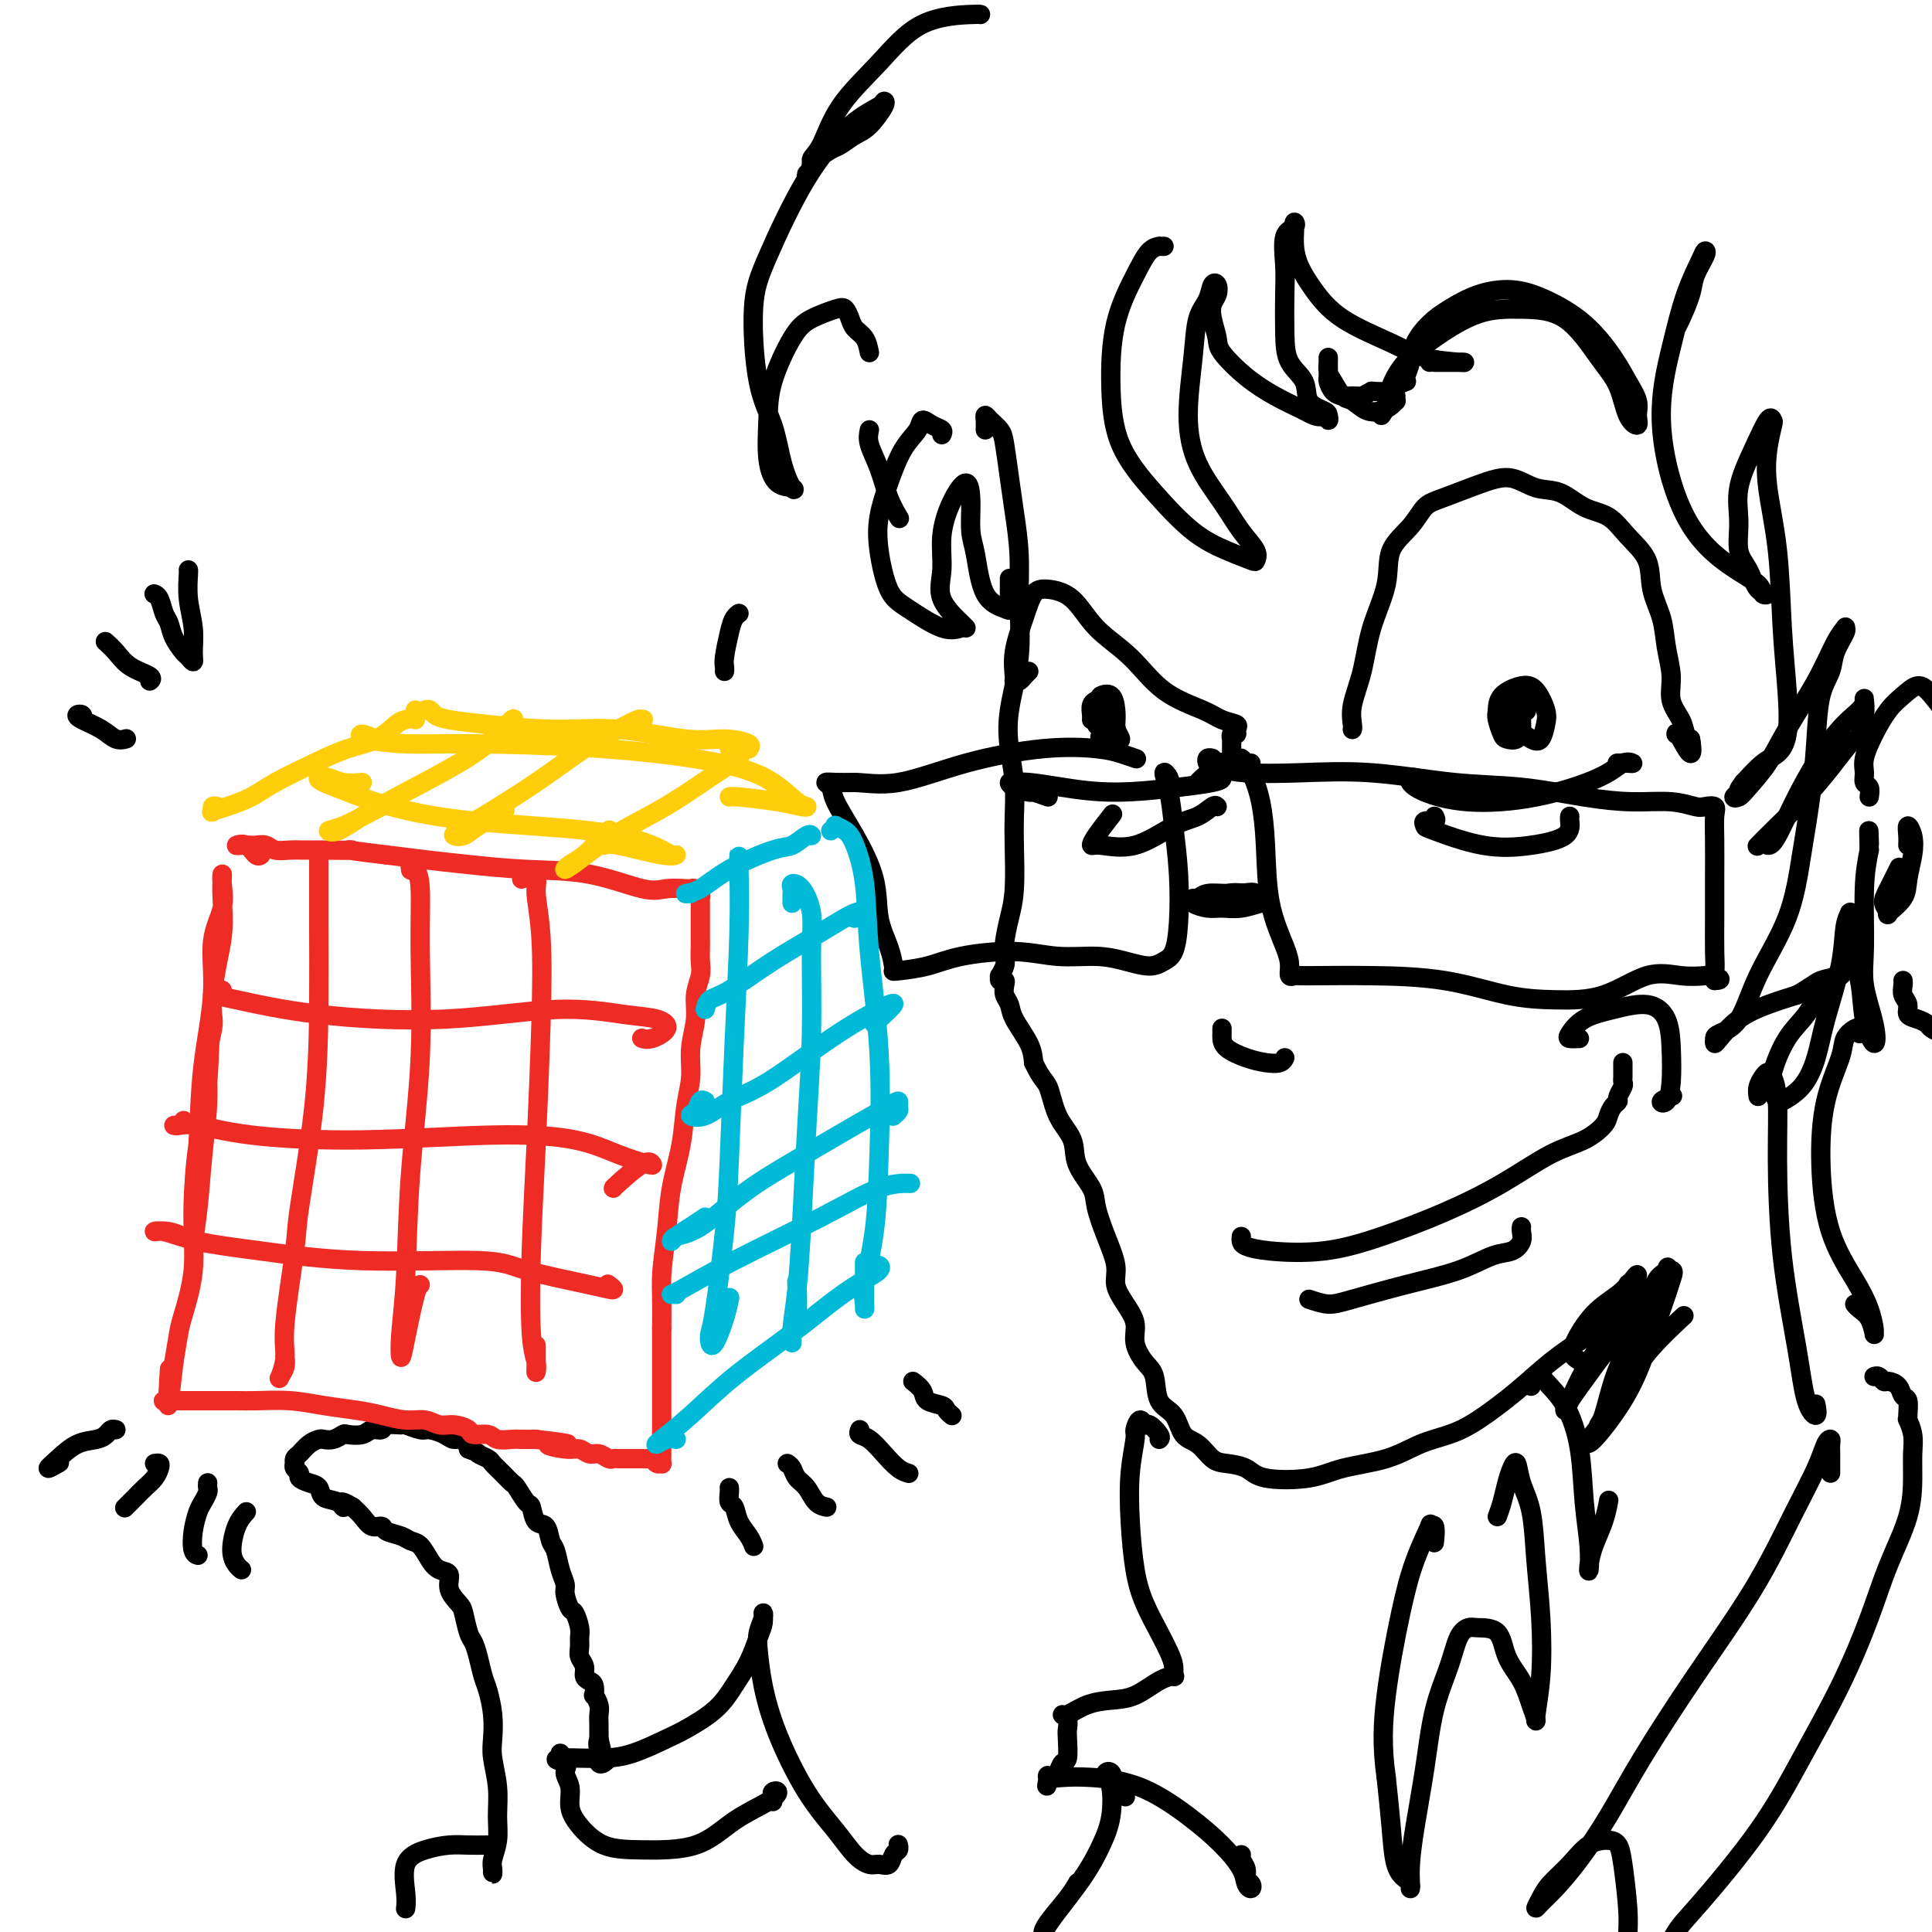 <svg viewBox='0 0 400 400' version='1.1' xmlns='http://www.w3.org/2000/svg' xmlns:xlink='http://www.w3.org/1999/xlink'><g fill='none' stroke='rgb(0,0,0)' stroke-width='4' stroke-linecap='round' stroke-linejoin='round'><path d='M204,89c0.016,-0.715 0.032,-1.429 0,-2c-0.032,-0.571 -0.111,-0.997 0,-1c0.111,-0.003 0.411,0.417 1,1c0.589,0.583 1.468,1.327 2,2c0.532,0.673 0.716,1.274 1,3c0.284,1.726 0.666,4.578 1,7c0.334,2.422 0.618,4.413 1,7c0.382,2.587 0.862,5.768 1,9c0.138,3.232 -0.064,6.515 0,10c0.064,3.485 0.395,7.173 0,11c-0.395,3.827 -1.518,7.793 -2,11c-0.482,3.207 -0.325,5.655 0,8c0.325,2.345 0.816,4.586 1,7c0.184,2.414 0.060,4.999 0,7c-0.060,2.001 -0.055,3.418 0,6c0.055,2.582 0.159,6.329 0,9c-0.159,2.671 -0.582,4.264 -1,6c-0.418,1.736 -0.830,3.613 -1,5c-0.170,1.387 -0.099,2.285 0,3c0.099,0.715 0.226,1.249 0,2c-0.226,0.751 -0.807,1.720 -1,2c-0.193,0.280 -0.000,-0.129 0,0c0.000,0.129 -0.193,0.797 0,1c0.193,0.203 0.771,-0.058 1,0c0.229,0.058 0.110,0.434 0,1c-0.110,0.566 -0.212,1.323 0,2c0.212,0.677 0.737,1.274 1,2c0.263,0.726 0.263,1.580 1,3c0.737,1.420 2.211,3.406 3,5c0.789,1.594 0.895,2.797 1,4'/><path d='M214,220c1.689,3.617 2.411,3.661 3,5c0.589,1.339 1.046,3.973 2,6c0.954,2.027 2.405,3.446 3,5c0.595,1.554 0.335,3.241 1,5c0.665,1.759 2.254,3.590 3,5c0.746,1.410 0.650,2.400 1,4c0.350,1.600 1.145,3.810 2,6c0.855,2.190 1.769,4.360 2,6c0.231,1.640 -0.220,2.750 0,4c0.220,1.250 1.110,2.639 2,4c0.890,1.361 1.781,2.693 2,4c0.219,1.307 -0.233,2.589 0,4c0.233,1.411 1.150,2.952 2,4c0.850,1.048 1.634,1.602 2,3c0.366,1.398 0.314,3.639 1,5c0.686,1.361 2.111,1.842 3,3c0.889,1.158 1.242,2.992 2,4c0.758,1.008 1.919,1.191 3,2c1.081,0.809 2.080,2.243 3,3c0.920,0.757 1.760,0.838 3,1c1.240,0.162 2.878,0.406 4,1c1.122,0.594 1.726,1.536 4,2c2.274,0.464 6.217,0.448 9,0c2.783,-0.448 4.404,-1.328 7,-2c2.596,-0.672 6.166,-1.136 9,-2c2.834,-0.864 4.930,-2.127 7,-3c2.070,-0.873 4.113,-1.355 6,-2c1.887,-0.645 3.619,-1.451 6,-3c2.381,-1.549 5.410,-3.840 8,-6c2.590,-2.160 4.740,-4.189 7,-6c2.260,-1.811 4.630,-3.406 7,-5'/><path d='M328,277c4.426,-3.588 4.493,-4.058 5,-5c0.507,-0.942 1.456,-2.356 2,-3c0.544,-0.644 0.685,-0.520 1,-1c0.315,-0.480 0.804,-1.566 1,-2c0.196,-0.434 0.098,-0.217 0,0'/><path d='M257,256c-0.031,0.335 -0.062,0.671 0,1c0.062,0.329 0.216,0.652 1,1c0.784,0.348 2.197,0.721 5,1c2.803,0.279 6.996,0.465 11,0c4.004,-0.465 7.820,-1.579 12,-3c4.180,-1.421 8.724,-3.147 13,-5c4.276,-1.853 8.283,-3.833 12,-6c3.717,-2.167 7.142,-4.521 10,-6c2.858,-1.479 5.148,-2.084 7,-3c1.852,-0.916 3.266,-2.142 4,-3c0.734,-0.858 0.789,-1.347 1,-2c0.211,-0.653 0.578,-1.470 1,-2c0.422,-0.530 0.898,-0.772 1,-1c0.102,-0.228 -0.169,-0.442 0,-1c0.169,-0.558 0.777,-1.459 1,-2c0.223,-0.541 0.060,-0.723 0,-1c-0.060,-0.277 -0.016,-0.649 0,-1c0.016,-0.351 0.004,-0.682 0,-1c-0.004,-0.318 -0.001,-0.624 0,-1c0.001,-0.376 0.000,-0.822 0,-1c-0.000,-0.178 -0.000,-0.089 0,0'/><path d='M327,215c-0.790,0.035 -1.580,0.070 -2,0c-0.420,-0.070 -0.470,-0.247 0,-1c0.470,-0.753 1.460,-2.084 3,-3c1.540,-0.916 3.629,-1.418 6,-2c2.371,-0.582 5.026,-1.245 7,-1c1.974,0.245 3.269,1.397 4,3c0.731,1.603 0.897,3.655 1,6c0.103,2.345 0.144,4.982 0,7c-0.144,2.018 -0.472,3.417 -1,4c-0.528,0.583 -1.258,0.349 -1,0c0.258,-0.349 1.502,-0.814 2,-1c0.498,-0.186 0.249,-0.093 0,0'/><path d='M253,213c-0.001,-0.095 -0.003,-0.191 0,0c0.003,0.191 0.009,0.667 0,1c-0.009,0.333 -0.034,0.521 0,1c0.034,0.479 0.128,1.249 1,2c0.872,0.751 2.521,1.483 4,2c1.479,0.517 2.788,0.819 4,1c1.212,0.181 2.326,0.241 3,0c0.674,-0.241 0.907,-0.783 1,-1c0.093,-0.217 0.047,-0.108 0,0'/><path d='M280,151c-0.014,0.034 -0.027,0.067 0,0c0.027,-0.067 0.095,-0.235 0,-1c-0.095,-0.765 -0.355,-2.129 0,-4c0.355,-1.871 1.323,-4.250 2,-7c0.677,-2.750 1.062,-5.871 2,-9c0.938,-3.129 2.428,-6.265 3,-9c0.572,-2.735 0.227,-5.068 1,-7c0.773,-1.932 2.663,-3.462 4,-5c1.337,-1.538 2.121,-3.084 3,-4c0.879,-0.916 1.855,-1.201 4,-2c2.145,-0.799 5.461,-2.113 8,-3c2.539,-0.887 4.300,-1.347 6,-1c1.700,0.347 3.339,1.502 5,2c1.661,0.498 3.346,0.340 5,1c1.654,0.660 3.279,2.138 5,3c1.721,0.862 3.540,1.107 5,2c1.460,0.893 2.562,2.435 4,4c1.438,1.565 3.213,3.152 4,5c0.787,1.848 0.587,3.957 1,6c0.413,2.043 1.438,4.020 2,6c0.562,1.980 0.661,3.961 1,6c0.339,2.039 0.918,4.134 1,6c0.082,1.866 -0.332,3.503 0,5c0.332,1.497 1.408,2.855 2,4c0.592,1.145 0.698,2.078 1,3c0.302,0.922 0.801,1.835 1,2c0.199,0.165 0.100,-0.417 0,-1'/><path d='M350,153c1.000,5.786 -1.000,1.750 -2,0c-1.000,-1.750 -1.000,-1.214 -1,-1c0.000,0.214 0.000,0.107 0,0'/><path d='M312,146c0.024,-0.419 0.049,-0.838 0,-1c-0.049,-0.162 -0.171,-0.065 0,0c0.171,0.065 0.635,0.100 1,0c0.365,-0.100 0.632,-0.335 1,0c0.368,0.335 0.838,1.239 1,2c0.162,0.761 0.016,1.380 0,2c-0.016,0.620 0.097,1.242 0,2c-0.097,0.758 -0.404,1.652 -1,2c-0.596,0.348 -1.480,0.151 -2,0c-0.520,-0.151 -0.677,-0.254 -1,-1c-0.323,-0.746 -0.813,-2.133 -1,-3c-0.187,-0.867 -0.071,-1.214 0,-2c0.071,-0.786 0.097,-2.010 1,-3c0.903,-0.990 2.684,-1.747 4,-2c1.316,-0.253 2.165,-0.003 3,1c0.835,1.003 1.654,2.760 2,4c0.346,1.240 0.220,1.965 0,3c-0.220,1.035 -0.532,2.381 -1,3c-0.468,0.619 -1.092,0.510 -2,0c-0.908,-0.510 -2.099,-1.423 -3,-2c-0.901,-0.577 -1.513,-0.818 -2,-2c-0.487,-1.182 -0.848,-3.304 -1,-4c-0.152,-0.696 -0.093,0.035 0,0c0.093,-0.035 0.221,-0.834 1,-1c0.779,-0.166 2.210,0.301 3,1c0.790,0.699 0.940,1.628 1,2c0.060,0.372 0.030,0.186 0,0'/><path d='M293,161c0.102,0.019 0.204,0.037 0,0c-0.204,-0.037 -0.715,-0.130 -1,0c-0.285,0.130 -0.344,0.482 0,1c0.344,0.518 1.093,1.203 3,2c1.907,0.797 4.974,1.706 9,2c4.026,0.294 9.010,-0.026 14,-1c4.990,-0.974 9.985,-2.601 13,-4c3.015,-1.399 4.051,-2.571 5,-3c0.949,-0.429 1.811,-0.115 2,0c0.189,0.115 -0.295,0.031 -1,0c-0.705,-0.031 -1.630,-0.009 -2,0c-0.370,0.009 -0.185,0.004 0,0'/><path d='M297,169c0.227,0.451 0.454,0.902 0,1c-0.454,0.098 -1.591,-0.158 -2,0c-0.409,0.158 -0.092,0.731 0,1c0.092,0.269 -0.042,0.233 2,1c2.042,0.767 6.260,2.335 10,3c3.740,0.665 7.002,0.427 10,0c2.998,-0.427 5.731,-1.042 7,-2c1.269,-0.958 1.072,-2.258 1,-3c-0.072,-0.742 -0.021,-0.926 0,-1c0.021,-0.074 0.010,-0.037 0,0'/><path d='M286,86c0.367,-0.514 0.734,-1.027 1,-2c0.266,-0.973 0.430,-2.404 1,-4c0.570,-1.596 1.546,-3.355 3,-5c1.454,-1.645 3.386,-3.175 6,-5c2.614,-1.825 5.912,-3.943 9,-5c3.088,-1.057 5.968,-1.051 9,-1c3.032,0.051 6.218,0.148 9,2c2.782,1.852 5.162,5.457 7,8c1.838,2.543 3.135,4.022 4,6c0.865,1.978 1.298,4.456 2,6c0.702,1.544 1.673,2.156 2,2c0.327,-0.156 0.009,-1.079 0,-2c-0.009,-0.921 0.292,-1.839 0,-3c-0.292,-1.161 -1.177,-2.564 -2,-4c-0.823,-1.436 -1.583,-2.905 -3,-5c-1.417,-2.095 -3.492,-4.815 -6,-7c-2.508,-2.185 -5.451,-3.835 -8,-5c-2.549,-1.165 -4.704,-1.845 -7,-2c-2.296,-0.155 -4.733,0.216 -7,1c-2.267,0.784 -4.362,1.982 -6,3c-1.638,1.018 -2.817,1.856 -4,3c-1.183,1.144 -2.368,2.593 -3,4c-0.632,1.407 -0.711,2.772 -1,4c-0.289,1.228 -0.786,2.319 -1,3c-0.214,0.681 -0.143,0.953 0,1c0.143,0.047 0.358,-0.132 0,0c-0.358,0.132 -1.289,0.574 -2,1c-0.711,0.426 -1.203,0.836 -2,1c-0.797,0.164 -1.898,0.082 -3,0'/><path d='M284,81c-1.439,0.693 -1.538,0.925 -2,1c-0.462,0.075 -1.287,-0.006 -2,0c-0.713,0.006 -1.316,0.100 -2,0c-0.684,-0.100 -1.451,-0.394 -2,-1c-0.549,-0.606 -0.879,-1.525 -1,-2c-0.121,-0.475 -0.032,-0.506 0,-1c0.032,-0.494 0.009,-1.451 0,-2c-0.009,-0.549 -0.003,-0.691 0,-1c0.003,-0.309 0.003,-0.786 0,-1c-0.003,-0.214 -0.009,-0.166 0,0c0.009,0.166 0.032,0.449 0,1c-0.032,0.551 -0.119,1.370 0,2c0.119,0.630 0.444,1.069 1,2c0.556,0.931 1.343,2.352 2,3c0.657,0.648 1.185,0.523 2,1c0.815,0.477 1.917,1.554 3,2c1.083,0.446 2.147,0.259 3,0c0.853,-0.259 1.497,-0.592 2,-1c0.503,-0.408 0.867,-0.893 1,-1c0.133,-0.107 0.036,0.163 0,0c-0.036,-0.163 -0.010,-0.761 0,-1c0.010,-0.239 0.005,-0.120 0,0'/><path d='M213,139c-0.445,0.453 -0.889,0.906 -1,1c-0.111,0.094 0.112,-0.170 0,0c-0.112,0.170 -0.560,0.774 -1,1c-0.440,0.226 -0.873,0.075 -1,0c-0.127,-0.075 0.050,-0.073 0,-1c-0.050,-0.927 -0.327,-2.782 0,-5c0.327,-2.218 1.260,-4.801 2,-7c0.740,-2.199 1.288,-4.016 2,-5c0.712,-0.984 1.590,-1.134 3,-1c1.410,0.134 3.354,0.553 5,2c1.646,1.447 2.996,3.921 5,6c2.004,2.079 4.664,3.761 7,6c2.336,2.239 4.349,5.033 7,7c2.651,1.967 5.941,3.105 8,4c2.059,0.895 2.888,1.545 4,2c1.112,0.455 2.508,0.715 3,1c0.492,0.285 0.079,0.596 0,1c-0.079,0.404 0.175,0.899 0,1c-0.175,0.101 -0.779,-0.194 -1,0c-0.221,0.194 -0.059,0.878 0,1c0.059,0.122 0.015,-0.317 0,0c-0.015,0.317 -0.003,1.391 0,2c0.003,0.609 -0.005,0.751 0,1c0.005,0.249 0.022,0.603 0,1c-0.022,0.397 -0.083,0.838 0,1c0.083,0.162 0.309,0.046 0,0c-0.309,-0.046 -1.155,-0.023 -2,0'/><path d='M253,158c-0.358,1.242 0.248,0.347 0,0c-0.248,-0.347 -1.348,-0.145 -2,0c-0.652,0.145 -0.855,0.235 -1,0c-0.145,-0.235 -0.231,-0.794 0,-1c0.231,-0.206 0.780,-0.059 1,0c0.220,0.059 0.110,0.029 0,0'/><path d='M217,165c-1.236,-0.445 -2.473,-0.890 -3,-1c-0.527,-0.110 -0.345,0.113 -1,0c-0.655,-0.113 -2.147,-0.564 -3,-1c-0.853,-0.436 -1.068,-0.858 -1,-1c0.068,-0.142 0.417,-0.002 1,0c0.583,0.002 1.398,-0.132 3,0c1.602,0.132 3.990,0.530 7,1c3.010,0.470 6.643,1.011 11,1c4.357,-0.011 9.438,-0.575 13,-1c3.562,-0.425 5.606,-0.713 7,-1c1.394,-0.287 2.139,-0.574 2,-1c-0.139,-0.426 -1.161,-0.990 -2,-1c-0.839,-0.010 -1.495,0.536 -2,1c-0.505,0.464 -0.859,0.847 -1,1c-0.141,0.153 -0.071,0.077 0,0'/><path d='M252,167c-0.184,-0.198 -0.367,-0.397 -1,0c-0.633,0.397 -1.715,1.389 -3,2c-1.285,0.611 -2.774,0.840 -5,2c-2.226,1.160 -5.188,3.252 -8,4c-2.812,0.748 -5.475,0.151 -7,0c-1.525,-0.151 -1.914,0.145 -2,0c-0.086,-0.145 0.131,-0.731 1,-2c0.869,-1.269 2.391,-3.220 3,-4c0.609,-0.780 0.304,-0.390 0,0'/><path d='M231,154c-1.255,-0.341 -2.509,-0.682 -3,-1c-0.491,-0.318 -0.218,-0.614 0,-1c0.218,-0.386 0.381,-0.864 1,-1c0.619,-0.136 1.694,0.068 2,0c0.306,-0.068 -0.156,-0.409 0,0c0.156,0.409 0.931,1.567 1,2c0.069,0.433 -0.567,0.142 -1,0c-0.433,-0.142 -0.662,-0.136 -1,0c-0.338,0.136 -0.784,0.401 -1,0c-0.216,-0.401 -0.202,-1.468 0,-2c0.202,-0.532 0.593,-0.528 1,0c0.407,0.528 0.831,1.579 1,2c0.169,0.421 0.085,0.210 0,0'/><path d='M247,186c0.291,0.115 0.582,0.231 1,0c0.418,-0.231 0.962,-0.808 2,-1c1.038,-0.192 2.571,0.001 4,0c1.429,-0.001 2.755,-0.196 4,0c1.245,0.196 2.409,0.784 2,1c-0.409,0.216 -2.393,0.059 -4,0c-1.607,-0.059 -2.839,-0.019 -4,0c-1.161,0.019 -2.251,0.019 -3,0c-0.749,-0.019 -1.156,-0.055 -1,0c0.156,0.055 0.875,0.201 2,0c1.125,-0.201 2.655,-0.748 4,-1c1.345,-0.252 2.507,-0.207 4,0c1.493,0.207 3.319,0.577 4,1c0.681,0.423 0.216,0.899 0,1c-0.216,0.101 -0.184,-0.172 -1,0c-0.816,0.172 -2.480,0.788 -4,1c-1.520,0.212 -2.897,0.019 -4,0c-1.103,-0.019 -1.933,0.135 -3,0c-1.067,-0.135 -2.372,-0.558 -3,-1c-0.628,-0.442 -0.581,-0.902 0,-1c0.581,-0.098 1.695,0.166 3,0c1.305,-0.166 2.801,-0.762 4,-1c1.199,-0.238 2.099,-0.119 3,0'/><path d='M257,185c2.219,-0.370 2.766,-0.295 3,0c0.234,0.295 0.156,0.811 0,1c-0.156,0.189 -0.388,0.051 -1,0c-0.612,-0.051 -1.603,-0.015 -2,0c-0.397,0.015 -0.198,0.007 0,0'/><path d='M226,149c0.027,-0.225 0.053,-0.451 0,-1c-0.053,-0.549 -0.186,-1.422 0,-2c0.186,-0.578 0.691,-0.860 1,-1c0.309,-0.140 0.423,-0.139 1,0c0.577,0.139 1.616,0.416 2,1c0.384,0.584 0.113,1.473 0,2c-0.113,0.527 -0.069,0.690 0,1c0.069,0.310 0.163,0.766 0,1c-0.163,0.234 -0.581,0.245 -1,0c-0.419,-0.245 -0.838,-0.748 -1,-1c-0.162,-0.252 -0.068,-0.255 0,-1c0.068,-0.745 0.109,-2.233 0,-3c-0.109,-0.767 -0.370,-0.815 0,-1c0.370,-0.185 1.369,-0.509 2,0c0.631,0.509 0.894,1.850 1,3c0.106,1.150 0.054,2.109 0,3c-0.054,0.891 -0.110,1.713 0,2c0.110,0.287 0.387,0.038 0,0c-0.387,-0.038 -1.438,0.133 -2,0c-0.562,-0.133 -0.635,-0.572 -1,-1c-0.365,-0.428 -1.021,-0.846 -1,-1c0.021,-0.154 0.720,-0.044 1,0c0.280,0.044 0.140,0.022 0,0'/><path d='M258,160c0.101,-0.355 0.202,-0.710 0,-1c-0.202,-0.290 -0.706,-0.517 -1,-1c-0.294,-0.483 -0.379,-1.224 0,-1c0.379,0.224 1.222,1.414 2,3c0.778,1.586 1.491,3.569 2,6c0.509,2.431 0.815,5.310 1,9c0.185,3.690 0.249,8.190 1,12c0.751,3.810 2.189,6.930 3,9c0.811,2.070 0.995,3.091 1,4c0.005,0.909 -0.169,1.707 0,2c0.169,0.293 0.682,0.079 1,0c0.318,-0.079 0.441,-0.025 1,0c0.559,0.025 1.555,0.021 4,0c2.445,-0.021 6.338,-0.058 11,0c4.662,0.058 10.093,0.211 15,1c4.907,0.789 9.291,2.215 13,3c3.709,0.785 6.744,0.929 10,1c3.256,0.071 6.733,0.071 10,-1c3.267,-1.071 6.326,-3.211 9,-4c2.674,-0.789 4.965,-0.225 7,0c2.035,0.225 3.813,0.112 5,0c1.187,-0.112 1.781,-0.222 2,0c0.219,0.222 0.063,0.778 0,1c-0.063,0.222 -0.031,0.111 0,0'/><path d='M355,203c2.166,-0.053 0.580,-0.685 0,-1c-0.580,-0.315 -0.155,-0.313 0,-1c0.155,-0.687 0.041,-2.064 0,-4c-0.041,-1.936 -0.009,-4.431 0,-7c0.009,-2.569 -0.004,-5.210 0,-8c0.004,-2.790 0.025,-5.727 0,-8c-0.025,-2.273 -0.096,-3.881 0,-5c0.096,-1.119 0.361,-1.749 0,-2c-0.361,-0.251 -1.346,-0.122 -2,0c-0.654,0.122 -0.977,0.236 -2,0c-1.023,-0.236 -2.747,-0.821 -5,-1c-2.253,-0.179 -5.036,0.050 -8,0c-2.964,-0.050 -6.108,-0.378 -10,-1c-3.892,-0.622 -8.532,-1.539 -13,-2c-4.468,-0.461 -8.763,-0.466 -14,-1c-5.237,-0.534 -11.418,-1.597 -17,-2c-5.582,-0.403 -10.567,-0.146 -15,0c-4.433,0.146 -8.313,0.183 -11,0c-2.687,-0.183 -4.180,-0.585 -5,-1c-0.820,-0.415 -0.965,-0.843 -1,-1c-0.035,-0.157 0.042,-0.042 1,0c0.958,0.042 2.796,0.011 4,0c1.204,-0.011 1.772,-0.003 2,0c0.228,0.003 0.114,0.002 0,0'/><path d='M242,162c0.138,-0.228 0.275,-0.456 0,-1c-0.275,-0.544 -0.963,-1.403 -1,-1c-0.037,0.403 0.576,2.069 1,4c0.424,1.931 0.658,4.128 1,7c0.342,2.872 0.792,6.420 1,10c0.208,3.580 0.175,7.191 0,10c-0.175,2.809 -0.490,4.815 -1,6c-0.510,1.185 -1.214,1.548 -2,2c-0.786,0.452 -1.653,0.992 -3,1c-1.347,0.008 -3.174,-0.518 -5,-1c-1.826,-0.482 -3.651,-0.921 -6,-1c-2.349,-0.079 -5.222,0.203 -8,0c-2.778,-0.203 -5.463,-0.891 -9,-1c-3.537,-0.109 -7.928,0.362 -11,1c-3.072,0.638 -4.825,1.442 -7,2c-2.175,0.558 -4.772,0.869 -6,1c-1.228,0.131 -1.086,0.083 -1,0c0.086,-0.083 0.117,-0.200 0,-1c-0.117,-0.800 -0.382,-2.283 -1,-4c-0.618,-1.717 -1.590,-3.668 -2,-6c-0.410,-2.332 -0.258,-5.045 -1,-8c-0.742,-2.955 -2.376,-6.151 -4,-9c-1.624,-2.849 -3.236,-5.352 -4,-7c-0.764,-1.648 -0.679,-2.442 -1,-3c-0.321,-0.558 -1.048,-0.881 -1,-1c0.048,-0.119 0.871,-0.034 2,0c1.129,0.034 2.565,0.017 4,0'/><path d='M177,162c2.179,0.040 5.128,0.640 9,0c3.872,-0.640 8.667,-2.522 14,-4c5.333,-1.478 11.205,-2.554 16,-3c4.795,-0.446 8.512,-0.264 11,0c2.488,0.264 3.747,0.610 5,1c1.253,0.390 2.501,0.826 3,1c0.499,0.174 0.250,0.087 0,0'/><path d='M366,175c0.453,-0.010 0.906,-0.020 2,-2c1.094,-1.980 2.829,-5.931 5,-10c2.171,-4.069 4.779,-8.258 7,-11c2.221,-2.742 4.056,-4.037 5,-5c0.944,-0.963 0.999,-1.592 1,-2c0.001,-0.408 -0.051,-0.594 0,0c0.051,0.594 0.206,1.968 0,3c-0.206,1.032 -0.773,1.724 -1,2c-0.227,0.276 -0.113,0.138 0,0'/><path d='M365,174c-0.765,0.771 -1.530,1.541 -1,1c0.530,-0.541 2.355,-2.394 4,-4c1.645,-1.606 3.110,-2.966 5,-5c1.890,-2.034 4.205,-4.741 6,-7c1.795,-2.259 3.069,-4.069 4,-5c0.931,-0.931 1.520,-0.981 2,-1c0.480,-0.019 0.851,-0.005 1,0c0.149,0.005 0.074,0.003 0,0'/><path d='M387,165c0.116,-0.777 0.232,-1.553 0,-2c-0.232,-0.447 -0.814,-0.563 -1,-1c-0.186,-0.437 0.022,-1.194 0,-2c-0.022,-0.806 -0.273,-1.660 0,-3c0.273,-1.340 1.072,-3.165 2,-5c0.928,-1.835 1.985,-3.679 3,-5c1.015,-1.321 1.987,-2.119 3,-3c1.013,-0.881 2.068,-1.845 3,-2c0.932,-0.155 1.740,0.500 3,2c1.260,1.500 2.970,3.846 4,5c1.030,1.154 1.380,1.116 2,4c0.620,2.884 1.511,8.691 2,14c0.489,5.309 0.578,10.119 1,15c0.422,4.881 1.179,9.832 2,14c0.821,4.168 1.706,7.551 2,10c0.294,2.449 -0.003,3.962 0,5c0.003,1.038 0.306,1.599 0,2c-0.306,0.401 -1.222,0.640 -2,1c-0.778,0.360 -1.417,0.840 -2,1c-0.583,0.160 -1.111,0.002 -2,0c-0.889,-0.002 -2.138,0.154 -3,0c-0.862,-0.154 -1.335,-0.618 -2,-1c-0.665,-0.382 -1.522,-0.683 -2,-1c-0.478,-0.317 -0.577,-0.651 -1,-1c-0.423,-0.349 -1.171,-0.713 -2,-1c-0.829,-0.287 -1.739,-0.497 -2,-1c-0.261,-0.503 0.126,-1.298 0,-2c-0.126,-0.702 -0.766,-1.312 -1,-2c-0.234,-0.688 -0.063,-1.454 0,-2c0.063,-0.546 0.018,-0.870 0,-1c-0.018,-0.130 -0.009,-0.065 0,0'/><path d='M395,175c0.028,-0.582 0.057,-1.163 0,-2c-0.057,-0.837 -0.198,-1.929 0,-2c0.198,-0.071 0.735,0.878 1,2c0.265,1.122 0.258,2.418 0,4c-0.258,1.582 -0.767,3.452 -1,5c-0.233,1.548 -0.190,2.775 -1,4c-0.810,1.225 -2.472,2.447 -3,3c-0.528,0.553 0.080,0.438 0,0c-0.080,-0.438 -0.846,-1.200 -1,-2c-0.154,-0.800 0.305,-1.638 1,-3c0.695,-1.362 1.627,-3.246 2,-4c0.373,-0.754 0.186,-0.377 0,0'/><path d='M241,51c-0.467,0.005 -0.934,0.011 -1,0c-0.066,-0.011 0.269,-0.038 0,0c-0.269,0.038 -1.142,0.141 -2,1c-0.858,0.859 -1.702,2.474 -3,5c-1.298,2.526 -3.049,5.964 -4,10c-0.951,4.036 -1.102,8.670 -1,13c0.102,4.330 0.458,8.355 2,12c1.542,3.645 4.269,6.911 7,10c2.731,3.089 5.466,6.000 8,8c2.534,2.000 4.867,3.089 7,4c2.133,0.911 4.067,1.643 5,2c0.933,0.357 0.864,0.339 1,0c0.136,-0.339 0.477,-1.001 0,-2c-0.477,-0.999 -1.771,-2.337 -3,-4c-1.229,-1.663 -2.394,-3.652 -4,-6c-1.606,-2.348 -3.653,-5.054 -5,-8c-1.347,-2.946 -1.994,-6.131 -2,-10c-0.006,-3.869 0.629,-8.422 1,-12c0.371,-3.578 0.479,-6.182 1,-8c0.521,-1.818 1.457,-2.850 2,-4c0.543,-1.150 0.695,-2.420 1,-3c0.305,-0.580 0.765,-0.472 1,0c0.235,0.472 0.245,1.307 0,2c-0.245,0.693 -0.745,1.245 -1,2c-0.255,0.755 -0.264,1.714 0,3c0.264,1.286 0.803,2.900 1,4c0.197,1.100 0.053,1.687 1,3c0.947,1.313 2.986,3.354 5,5c2.014,1.646 4.004,2.899 6,4c1.996,1.101 3.998,2.051 6,3'/><path d='M270,85c3.476,2.009 3.667,1.031 4,1c0.333,-0.031 0.810,0.883 1,1c0.190,0.117 0.093,-0.564 0,-1c-0.093,-0.436 -0.183,-0.626 -1,-1c-0.817,-0.374 -2.363,-0.931 -3,-2c-0.637,-1.069 -0.366,-2.650 -1,-4c-0.634,-1.350 -2.172,-2.470 -3,-4c-0.828,-1.530 -0.946,-3.470 -1,-6c-0.054,-2.530 -0.043,-5.649 0,-8c0.043,-2.351 0.116,-3.933 0,-6c-0.116,-2.067 -0.423,-4.619 0,-6c0.423,-1.381 1.577,-1.591 2,-2c0.423,-0.409 0.115,-1.016 0,-1c-0.115,0.016 -0.037,0.656 0,1c0.037,0.344 0.034,0.394 0,1c-0.034,0.606 -0.100,1.768 0,3c0.100,1.232 0.365,2.533 1,4c0.635,1.467 1.642,3.101 3,5c1.358,1.899 3.069,4.064 6,6c2.931,1.936 7.083,3.643 10,5c2.917,1.357 4.600,2.364 7,3c2.400,0.636 5.519,0.903 7,1c1.481,0.097 1.325,0.026 1,0c-0.325,-0.026 -0.819,-0.007 -1,0c-0.181,0.007 -0.048,0.002 -1,0c-0.952,-0.002 -2.987,-0.001 -4,0c-1.013,0.001 -1.004,0.000 -1,0c0.004,-0.000 0.002,-0.000 0,0'/><path d='M180,89c-0.182,0.852 -0.364,1.703 0,3c0.364,1.297 1.273,3.038 2,5c0.727,1.962 1.273,4.144 2,6c0.727,1.856 1.636,3.388 2,4c0.364,0.612 0.182,0.306 0,0'/><path d='M195,90c0.169,-0.350 0.338,-0.701 0,-1c-0.338,-0.299 -1.182,-0.547 -2,-1c-0.818,-0.453 -1.610,-1.113 -2,-1c-0.390,0.113 -0.379,0.998 -1,2c-0.621,1.002 -1.874,2.120 -3,4c-1.126,1.880 -2.125,4.521 -3,7c-0.875,2.479 -1.627,4.795 -2,7c-0.373,2.205 -0.366,4.300 0,7c0.366,2.700 1.093,6.006 2,8c0.907,1.994 1.994,2.678 4,4c2.006,1.322 4.930,3.282 7,4c2.070,0.718 3.286,0.192 4,0c0.714,-0.192 0.928,-0.051 1,0c0.072,0.051 0.004,0.011 0,0c-0.004,-0.011 0.056,0.007 -1,-1c-1.056,-1.007 -3.229,-3.040 -4,-5c-0.771,-1.960 -0.140,-3.846 0,-6c0.140,-2.154 -0.212,-4.575 0,-7c0.212,-2.425 0.988,-4.852 2,-7c1.012,-2.148 2.261,-4.016 3,-4c0.739,0.016 0.969,1.916 1,4c0.031,2.084 -0.135,4.350 0,6c0.135,1.650 0.572,2.682 1,5c0.428,2.318 0.847,5.920 2,8c1.153,2.080 3.041,2.637 4,3c0.959,0.363 0.989,0.530 1,0c0.011,-0.530 0.003,-1.758 0,-3c-0.003,-1.242 -0.001,-2.498 0,-3c0.001,-0.502 0.000,-0.251 0,0'/><path d='M180,73c-0.220,-1.087 -0.441,-2.173 -1,-3c-0.559,-0.827 -1.458,-1.393 -2,-2c-0.542,-0.607 -0.727,-1.255 -1,-2c-0.273,-0.745 -0.634,-1.587 -1,-2c-0.366,-0.413 -0.739,-0.396 -2,0c-1.261,0.396 -3.411,1.171 -5,2c-1.589,0.829 -2.617,1.711 -4,4c-1.383,2.289 -3.120,5.986 -4,9c-0.880,3.014 -0.903,5.347 -1,8c-0.097,2.653 -0.267,5.627 0,8c0.267,2.373 0.970,4.146 2,5c1.030,0.854 2.385,0.790 3,1c0.615,0.210 0.489,0.694 0,0c-0.489,-0.694 -1.341,-2.567 -2,-5c-0.659,-2.433 -1.124,-5.427 -2,-8c-0.876,-2.573 -2.162,-4.726 -3,-9c-0.838,-4.274 -1.230,-10.668 -1,-15c0.230,-4.332 1.080,-6.600 3,-11c1.920,-4.400 4.909,-10.930 8,-16c3.091,-5.070 6.283,-8.680 9,-11c2.717,-2.320 4.958,-3.352 6,-4c1.042,-0.648 0.886,-0.913 1,-1c0.114,-0.087 0.499,0.003 0,1c-0.499,0.997 -1.881,2.901 -3,4c-1.119,1.099 -1.974,1.394 -3,2c-1.026,0.606 -2.222,1.524 -3,2c-0.778,0.476 -1.136,0.509 -2,1c-0.864,0.491 -2.233,1.440 -3,2c-0.767,0.560 -0.934,0.731 -1,1c-0.066,0.269 -0.033,0.634 0,1'/><path d='M168,35c-2.143,2.110 -0.502,0.886 0,0c0.502,-0.886 -0.136,-1.435 0,-2c0.136,-0.565 1.045,-1.146 2,-3c0.955,-1.854 1.955,-4.980 4,-8c2.045,-3.020 5.136,-5.934 8,-9c2.864,-3.066 5.499,-6.286 9,-8c3.501,-1.714 7.866,-1.923 10,-2c2.134,-0.077 2.038,-0.022 2,0c-0.038,0.022 -0.019,0.011 0,0'/><path d='M347,68c0.210,-0.370 0.421,-0.741 1,-2c0.579,-1.259 1.527,-3.407 2,-5c0.473,-1.593 0.472,-2.633 1,-4c0.528,-1.367 1.587,-3.062 2,-4c0.413,-0.938 0.181,-1.119 0,-1c-0.181,0.119 -0.310,0.538 -1,2c-0.690,1.462 -1.940,3.966 -3,7c-1.060,3.034 -1.930,6.598 -3,11c-1.070,4.402 -2.341,9.642 -2,16c0.341,6.358 2.293,13.833 5,19c2.707,5.167 6.169,8.025 9,10c2.831,1.975 5.030,3.067 6,4c0.970,0.933 0.711,1.707 1,2c0.289,0.293 1.125,0.103 1,0c-0.125,-0.103 -1.213,-0.121 -2,-1c-0.787,-0.879 -1.274,-2.620 -2,-4c-0.726,-1.380 -1.690,-2.399 -2,-4c-0.310,-1.601 0.036,-3.784 0,-6c-0.036,-2.216 -0.454,-4.464 0,-7c0.454,-2.536 1.779,-5.360 3,-8c1.221,-2.640 2.340,-5.097 3,-6c0.660,-0.903 0.863,-0.252 1,0c0.137,0.252 0.207,0.106 0,1c-0.207,0.894 -0.693,2.830 -1,5c-0.307,2.170 -0.435,4.576 0,8c0.435,3.424 1.432,7.866 2,13c0.568,5.134 0.708,10.960 1,16c0.292,5.040 0.736,9.295 1,13c0.264,3.705 0.349,6.859 0,9c-0.349,2.141 -1.132,3.269 -2,4c-0.868,0.731 -1.819,1.066 -3,2c-1.181,0.934 -2.590,2.467 -4,4'/><path d='M361,162c-1.547,1.944 -0.914,1.803 -1,2c-0.086,0.197 -0.893,0.732 -1,1c-0.107,0.268 0.484,0.269 1,0c0.516,-0.269 0.957,-0.810 2,-2c1.043,-1.190 2.690,-3.030 4,-5c1.310,-1.970 2.284,-4.069 4,-7c1.716,-2.931 4.175,-6.694 6,-10c1.825,-3.306 3.018,-6.156 4,-8c0.982,-1.844 1.753,-2.682 2,-3c0.247,-0.318 -0.032,-0.115 0,0c0.032,0.115 0.373,0.144 0,1c-0.373,0.856 -1.461,2.540 -2,4c-0.539,1.460 -0.529,2.695 -1,4c-0.471,1.305 -1.425,2.679 -2,5c-0.575,2.321 -0.773,5.590 -1,9c-0.227,3.410 -0.485,6.962 -1,11c-0.515,4.038 -1.287,8.563 -2,13c-0.713,4.437 -1.368,8.785 -3,13c-1.632,4.215 -4.241,8.296 -6,12c-1.759,3.704 -2.666,7.031 -4,9c-1.334,1.969 -3.093,2.582 -4,3c-0.907,0.418 -0.961,0.642 -1,1c-0.039,0.358 -0.063,0.850 0,1c0.063,0.150 0.213,-0.042 1,-1c0.787,-0.958 2.212,-2.681 4,-4c1.788,-1.319 3.939,-2.234 6,-3c2.061,-0.766 4.030,-1.383 6,-2'/><path d='M372,206c3.359,-1.865 3.757,-2.526 5,-3c1.243,-0.474 3.330,-0.759 4,-1c0.670,-0.241 -0.076,-0.438 -1,0c-0.924,0.438 -2.024,1.510 -3,3c-0.976,1.490 -1.827,3.397 -3,5c-1.173,1.603 -2.668,2.900 -4,5c-1.332,2.100 -2.502,5.001 -3,7c-0.498,1.999 -0.323,3.097 0,4c0.323,0.903 0.795,1.612 1,2c0.205,0.388 0.142,0.456 1,0c0.858,-0.456 2.635,-1.434 4,-3c1.365,-1.566 2.317,-3.720 3,-6c0.683,-2.280 1.097,-4.688 2,-8c0.903,-3.312 2.294,-7.530 3,-11c0.706,-3.470 0.725,-6.194 1,-8c0.275,-1.806 0.804,-2.695 1,-3c0.196,-0.305 0.060,-0.027 0,0c-0.060,0.027 -0.042,-0.196 0,0c0.042,0.196 0.109,0.812 0,2c-0.109,1.188 -0.395,2.947 0,5c0.395,2.053 1.471,4.399 2,7c0.529,2.601 0.510,5.455 1,8c0.490,2.545 1.490,4.780 2,5c0.510,0.220 0.532,-1.577 0,-4c-0.532,-2.423 -1.617,-5.474 -2,-8c-0.383,-2.526 -0.065,-4.526 0,-8c0.065,-3.474 -0.124,-8.421 0,-12c0.124,-3.579 0.562,-5.789 1,-8'/><path d='M387,176c-0.156,-6.667 -0.044,-3.333 0,-2c0.044,1.333 0.022,0.667 0,0'/><path d='M385,214c0.055,-0.381 0.110,-0.761 0,-1c-0.110,-0.239 -0.384,-0.336 -1,0c-0.616,0.336 -1.573,1.103 -2,2c-0.427,0.897 -0.323,1.922 -1,4c-0.677,2.078 -2.137,5.209 -3,9c-0.863,3.791 -1.131,8.242 -1,13c0.131,4.758 0.662,9.824 2,14c1.338,4.176 3.483,7.461 5,10c1.517,2.539 2.404,4.331 3,6c0.596,1.669 0.899,3.215 1,4c0.101,0.785 -0.001,0.809 0,1c0.001,0.191 0.105,0.548 0,0c-0.105,-0.548 -0.420,-2.003 -1,-3c-0.580,-0.997 -1.425,-1.538 -2,-2c-0.575,-0.462 -0.878,-0.846 -1,-1c-0.122,-0.154 -0.061,-0.077 0,0'/><path d='M317,287c-0.223,-0.305 -0.445,-0.611 0,-1c0.445,-0.389 1.558,-0.863 2,-1c0.442,-0.137 0.213,0.061 1,1c0.787,0.939 2.589,2.617 4,5c1.411,2.383 2.430,5.471 3,9c0.570,3.529 0.691,7.499 1,11c0.309,3.501 0.807,6.535 1,9c0.193,2.465 0.080,4.362 0,5c-0.080,0.638 -0.126,0.016 0,-1c0.126,-1.016 0.426,-2.427 1,-4c0.574,-1.573 1.424,-3.308 2,-5c0.576,-1.692 0.879,-3.341 1,-4c0.121,-0.659 0.061,-0.330 0,0'/><path d='M364,227c-0.089,-0.651 -0.178,-1.302 0,-2c0.178,-0.698 0.622,-1.443 1,-2c0.378,-0.557 0.691,-0.925 1,-1c0.309,-0.075 0.614,0.142 1,1c0.386,0.858 0.851,2.358 1,5c0.149,2.642 -0.019,6.426 0,12c0.019,5.574 0.226,12.936 1,20c0.774,7.064 2.116,13.829 3,19c0.884,5.171 1.309,8.747 2,11c0.691,2.253 1.648,3.184 2,3c0.352,-0.184 0.101,-1.481 0,-2c-0.101,-0.519 -0.050,-0.259 0,0'/><path d='M329,282c-0.219,0.064 -0.439,0.128 -1,0c-0.561,-0.128 -1.465,-0.447 -2,-1c-0.535,-0.553 -0.703,-1.341 0,-3c0.703,-1.659 2.277,-4.189 4,-6c1.723,-1.811 3.594,-2.904 5,-4c1.406,-1.096 2.348,-2.194 3,-3c0.652,-0.806 1.016,-1.320 1,-1c-0.016,0.320 -0.411,1.473 -1,3c-0.589,1.527 -1.373,3.426 -3,6c-1.627,2.574 -4.096,5.822 -6,9c-1.904,3.178 -3.243,6.286 -4,8c-0.757,1.714 -0.933,2.034 -1,2c-0.067,-0.034 -0.025,-0.422 1,-2c1.025,-1.578 3.032,-4.346 5,-7c1.968,-2.654 3.897,-5.193 6,-8c2.103,-2.807 4.381,-5.883 6,-8c1.619,-2.117 2.578,-3.276 3,-4c0.422,-0.724 0.306,-1.012 0,0c-0.306,1.012 -0.800,3.326 -2,6c-1.200,2.674 -3.104,5.710 -4,8c-0.896,2.290 -0.785,3.836 -2,7c-1.215,3.164 -3.758,7.946 -5,10c-1.242,2.054 -1.184,1.381 -1,1c0.184,-0.381 0.495,-0.469 1,-2c0.505,-1.531 1.204,-4.506 2,-7c0.796,-2.494 1.689,-4.507 3,-7c1.311,-2.493 3.040,-5.464 4,-8c0.960,-2.536 1.152,-4.635 2,-6c0.848,-1.365 2.351,-1.995 3,-2c0.649,-0.005 0.444,0.614 0,2c-0.444,1.386 -1.127,3.539 -2,6c-0.873,2.461 -1.937,5.231 -3,8'/><path d='M341,279c-1.566,4.491 -2.982,7.718 -5,11c-2.018,3.282 -4.637,6.618 -6,8c-1.363,1.382 -1.471,0.811 -1,0c0.471,-0.811 1.521,-1.861 3,-4c1.479,-2.139 3.386,-5.367 5,-8c1.614,-2.633 2.935,-4.670 5,-7c2.065,-2.330 4.876,-4.951 6,-6c1.124,-1.049 0.562,-0.524 0,0'/><path d='M379,305c-0.002,-0.135 -0.003,-0.270 0,-1c0.003,-0.730 0.011,-2.054 0,-3c-0.011,-0.946 -0.041,-1.513 0,-2c0.041,-0.487 0.152,-0.894 0,-1c-0.152,-0.106 -0.566,0.091 -1,1c-0.434,0.909 -0.887,2.531 -2,5c-1.113,2.469 -2.887,5.784 -5,10c-2.113,4.216 -4.567,9.333 -8,15c-3.433,5.667 -7.846,11.885 -12,18c-4.154,6.115 -8.047,12.128 -11,17c-2.953,4.872 -4.964,8.603 -7,12c-2.036,3.397 -4.098,6.460 -6,9c-1.902,2.540 -3.644,4.557 -5,6c-1.356,1.443 -2.327,2.312 -3,3c-0.673,0.688 -1.048,1.193 -1,1c0.048,-0.193 0.520,-1.086 1,-2c0.480,-0.914 0.969,-1.851 2,-3c1.031,-1.149 2.605,-2.511 4,-4c1.395,-1.489 2.612,-3.105 4,-4c1.388,-0.895 2.946,-1.068 4,-1c1.054,0.068 1.602,0.375 2,1c0.398,0.625 0.645,1.566 1,4c0.355,2.434 0.819,6.362 1,9c0.181,2.638 0.079,3.985 0,6c-0.079,2.015 -0.137,4.696 0,7c0.137,2.304 0.468,4.230 1,5c0.532,0.770 1.266,0.385 2,0'/><path d='M340,413c0.984,5.090 -0.057,1.816 0,0c0.057,-1.816 1.212,-2.174 2,-3c0.788,-0.826 1.208,-2.121 2,-4c0.792,-1.879 1.957,-4.341 3,-6c1.043,-1.659 1.966,-2.516 5,-6c3.034,-3.484 8.179,-9.597 12,-15c3.821,-5.403 6.316,-10.098 9,-15c2.684,-4.902 5.556,-10.011 8,-15c2.444,-4.989 4.458,-9.856 6,-14c1.542,-4.144 2.610,-7.563 4,-11c1.390,-3.437 3.101,-6.890 4,-10c0.899,-3.110 0.987,-5.877 1,-8c0.013,-2.123 -0.049,-3.603 0,-5c0.049,-1.397 0.210,-2.711 0,-4c-0.210,-1.289 -0.792,-2.554 -1,-3c-0.208,-0.446 -0.044,-0.073 0,0c0.044,0.073 -0.033,-0.152 0,-1c0.033,-0.848 0.178,-2.317 0,-3c-0.178,-0.683 -0.677,-0.579 -1,-1c-0.323,-0.421 -0.468,-1.367 -1,-2c-0.532,-0.633 -1.449,-0.954 -2,-1c-0.551,-0.046 -0.735,0.184 -1,0c-0.265,-0.184 -0.610,-0.780 -1,-1c-0.390,-0.220 -0.826,-0.063 -1,0c-0.174,0.063 -0.087,0.031 0,0'/><path d='M310,314c0.333,-0.891 0.665,-1.783 1,-3c0.335,-1.217 0.671,-2.760 1,-4c0.329,-1.240 0.651,-2.178 1,-3c0.349,-0.822 0.724,-1.527 1,-1c0.276,0.527 0.453,2.287 1,4c0.547,1.713 1.463,3.380 2,6c0.537,2.620 0.695,6.192 1,10c0.305,3.808 0.759,7.850 1,12c0.241,4.150 0.270,8.407 0,12c-0.270,3.593 -0.839,6.522 -1,8c-0.161,1.478 0.086,1.506 0,1c-0.086,-0.506 -0.506,-1.547 -1,-3c-0.494,-1.453 -1.063,-3.318 -2,-5c-0.937,-1.682 -2.243,-3.179 -3,-5c-0.757,-1.821 -0.964,-3.964 -2,-5c-1.036,-1.036 -2.900,-0.964 -4,-1c-1.100,-0.036 -1.435,-0.178 -2,0c-0.565,0.178 -1.359,0.677 -2,2c-0.641,1.323 -1.128,3.470 -2,6c-0.872,2.530 -2.128,5.445 -3,9c-0.872,3.555 -1.358,7.752 -2,12c-0.642,4.248 -1.439,8.547 -2,12c-0.561,3.453 -0.884,6.061 -1,8c-0.116,1.939 -0.024,3.208 0,4c0.024,0.792 -0.021,1.108 0,1c0.021,-0.108 0.108,-0.639 0,-1c-0.108,-0.361 -0.410,-0.550 -1,-1c-0.590,-0.450 -1.466,-1.160 -2,-3c-0.534,-1.840 -0.724,-4.812 -1,-8c-0.276,-3.188 -0.638,-6.594 -1,-10'/><path d='M287,368c-0.920,-6.370 -0.721,-11.296 0,-17c0.721,-5.704 1.962,-12.186 3,-17c1.038,-4.814 1.872,-7.958 3,-11c1.128,-3.042 2.551,-5.981 3,-7c0.449,-1.019 -0.076,-0.119 0,0c0.076,0.119 0.751,-0.545 1,0c0.249,0.545 0.071,2.299 0,3c-0.071,0.701 -0.036,0.351 0,0'/><path d='M102,387c-0.008,0.500 -0.017,0.999 0,1c0.017,0.001 0.058,-0.497 0,-1c-0.058,-0.503 -0.215,-1.012 0,-2c0.215,-0.988 0.804,-2.454 1,-4c0.196,-1.546 0.001,-3.171 0,-5c-0.001,-1.829 0.193,-3.862 0,-6c-0.193,-2.138 -0.773,-4.381 -1,-6c-0.227,-1.619 -0.102,-2.614 0,-4c0.102,-1.386 0.182,-3.162 0,-5c-0.182,-1.838 -0.626,-3.736 -1,-5c-0.374,-1.264 -0.678,-1.893 -1,-3c-0.322,-1.107 -0.662,-2.690 -1,-4c-0.338,-1.310 -0.673,-2.345 -1,-3c-0.327,-0.655 -0.646,-0.928 -1,-2c-0.354,-1.072 -0.742,-2.941 -1,-4c-0.258,-1.059 -0.387,-1.308 -1,-2c-0.613,-0.692 -1.711,-1.828 -2,-3c-0.289,-1.172 0.232,-2.380 0,-3c-0.232,-0.620 -1.215,-0.653 -2,-1c-0.785,-0.347 -1.370,-1.010 -2,-2c-0.630,-0.990 -1.306,-2.308 -2,-3c-0.694,-0.692 -1.407,-0.758 -2,-1c-0.593,-0.242 -1.065,-0.659 -2,-1c-0.935,-0.341 -2.333,-0.605 -3,-1c-0.667,-0.395 -0.601,-0.920 -1,-1c-0.399,-0.080 -1.261,0.286 -2,0c-0.739,-0.286 -1.354,-1.225 -2,-2c-0.646,-0.775 -1.323,-1.388 -2,-2'/><path d='M73,312c-3.532,-2.114 -2.364,-0.398 -2,0c0.364,0.398 -0.078,-0.523 -1,-1c-0.922,-0.477 -2.323,-0.509 -3,-1c-0.677,-0.491 -0.630,-1.441 -1,-2c-0.370,-0.559 -1.157,-0.728 -2,-1c-0.843,-0.272 -1.742,-0.646 -2,-1c-0.258,-0.354 0.127,-0.686 0,-1c-0.127,-0.314 -0.764,-0.608 -1,-1c-0.236,-0.392 -0.072,-0.882 0,-1c0.072,-0.118 0.051,0.136 0,0c-0.051,-0.136 -0.130,-0.664 0,-1c0.130,-0.336 0.471,-0.481 1,-1c0.529,-0.519 1.245,-1.411 2,-2c0.755,-0.589 1.548,-0.876 2,-1c0.452,-0.124 0.562,-0.085 1,0c0.438,0.085 1.205,0.215 2,0c0.795,-0.215 1.618,-0.774 2,-1c0.382,-0.226 0.324,-0.117 1,0c0.676,0.117 2.087,0.242 3,0c0.913,-0.242 1.328,-0.850 2,-1c0.672,-0.150 1.602,0.160 2,0c0.398,-0.160 0.266,-0.790 1,-1c0.734,-0.210 2.336,-0.001 3,0c0.664,0.001 0.390,-0.206 1,0c0.610,0.206 2.103,0.824 3,1c0.897,0.176 1.196,-0.091 2,0c0.804,0.091 2.112,0.540 3,1c0.888,0.460 1.354,0.932 2,1c0.646,0.068 1.470,-0.266 2,0c0.530,0.266 0.765,1.133 1,2'/><path d='M97,300c2.507,0.949 1.775,0.822 2,1c0.225,0.178 1.407,0.661 2,1c0.593,0.339 0.596,0.533 1,1c0.404,0.467 1.208,1.208 2,2c0.792,0.792 1.573,1.635 2,2c0.427,0.365 0.499,0.253 1,1c0.501,0.747 1.429,2.354 2,3c0.571,0.646 0.783,0.331 1,1c0.217,0.669 0.439,2.321 1,3c0.561,0.679 1.461,0.384 2,1c0.539,0.616 0.718,2.141 1,3c0.282,0.859 0.667,1.050 1,2c0.333,0.950 0.614,2.658 1,4c0.386,1.342 0.878,2.317 1,3c0.122,0.683 -0.125,1.075 0,2c0.125,0.925 0.622,2.383 1,3c0.378,0.617 0.636,0.392 1,1c0.364,0.608 0.834,2.050 1,3c0.166,0.950 0.030,1.410 0,2c-0.030,0.590 0.047,1.310 0,2c-0.047,0.690 -0.219,1.349 0,2c0.219,0.651 0.830,1.293 1,2c0.170,0.707 -0.099,1.480 0,2c0.099,0.520 0.566,0.786 1,1c0.434,0.214 0.834,0.375 1,1c0.166,0.625 0.097,1.714 0,2c-0.097,0.286 -0.222,-0.230 0,0c0.222,0.230 0.791,1.206 1,2c0.209,0.794 0.056,1.406 0,2c-0.056,0.594 -0.016,1.170 0,2c0.016,0.830 0.008,1.915 0,3'/><path d='M124,360c1.548,6.460 0.418,2.110 0,1c-0.418,-1.110 -0.122,1.019 0,2c0.122,0.981 0.071,0.813 0,1c-0.071,0.188 -0.163,0.731 0,1c0.163,0.269 0.582,0.265 1,0c0.418,-0.265 0.834,-0.790 1,-1c0.166,-0.210 0.083,-0.105 0,0'/></g>
<g fill='none' stroke='rgb(238,43,36)' stroke-width='4' stroke-linecap='round' stroke-linejoin='round'><path d='M46,205c-0.312,0.385 -0.623,0.770 -1,1c-0.377,0.230 -0.818,0.304 -1,1c-0.182,0.696 -0.104,2.015 0,3c0.104,0.985 0.235,1.635 0,3c-0.235,1.365 -0.837,3.443 -1,6c-0.163,2.557 0.114,5.591 0,9c-0.114,3.409 -0.620,7.191 -1,11c-0.380,3.809 -0.636,7.643 -1,11c-0.364,3.357 -0.837,6.236 -1,7c-0.163,0.764 -0.018,-0.588 0,-2c0.018,-1.412 -0.093,-2.885 0,-6c0.093,-3.115 0.389,-7.873 1,-12c0.611,-4.127 1.537,-7.624 2,-13c0.463,-5.376 0.464,-12.633 1,-18c0.536,-5.367 1.607,-8.846 2,-12c0.393,-3.154 0.107,-5.984 0,-8c-0.107,-2.016 -0.037,-3.219 0,-4c0.037,-0.781 0.040,-1.140 0,-1c-0.040,0.140 -0.123,0.778 0,2c0.123,1.222 0.451,3.029 0,5c-0.451,1.971 -1.680,4.106 -2,7c-0.320,2.894 0.270,6.549 0,11c-0.270,4.451 -1.400,9.700 -2,15c-0.600,5.300 -0.672,10.653 -1,16c-0.328,5.347 -0.914,10.690 -1,15c-0.086,4.310 0.327,7.588 0,11c-0.327,3.412 -1.396,6.957 -2,9c-0.604,2.043 -0.744,2.584 -1,4c-0.256,1.416 -0.628,3.708 -1,6'/><path d='M36,282c-1.775,16.118 -1.211,6.414 -1,3c0.211,-3.414 0.070,-0.536 0,1c-0.070,1.536 -0.068,1.732 0,2c0.068,0.268 0.201,0.608 0,1c-0.201,0.392 -0.735,0.837 -1,1c-0.265,0.163 -0.260,0.044 0,0c0.260,-0.044 0.776,-0.012 1,0c0.224,0.012 0.157,0.003 1,0c0.843,-0.003 2.597,-0.002 4,0c1.403,0.002 2.455,0.003 4,0c1.545,-0.003 3.581,-0.012 5,0c1.419,0.012 2.219,0.044 4,0c1.781,-0.044 4.541,-0.166 7,0c2.459,0.166 4.615,0.618 7,1c2.385,0.382 4.998,0.695 7,1c2.002,0.305 3.392,0.603 5,1c1.608,0.397 3.433,0.894 5,1c1.567,0.106 2.876,-0.178 4,0c1.124,0.178 2.062,0.817 3,1c0.938,0.183 1.874,-0.091 3,0c1.126,0.091 2.441,0.546 3,1c0.559,0.454 0.361,0.906 1,1c0.639,0.094 2.113,-0.171 3,0c0.887,0.171 1.186,0.778 2,1c0.814,0.222 2.142,0.060 3,0c0.858,-0.060 1.245,-0.017 2,0c0.755,0.017 1.877,0.009 3,0'/><path d='M111,298c11.523,1.399 4.831,0.896 3,1c-1.831,0.104 1.201,0.816 3,1c1.799,0.184 2.366,-0.161 3,0c0.634,0.161 1.337,0.828 2,1c0.663,0.172 1.287,-0.150 2,0c0.713,0.150 1.514,0.772 2,1c0.486,0.228 0.655,0.061 1,0c0.345,-0.061 0.866,-0.016 1,0c0.134,0.016 -0.119,0.004 0,0c0.119,-0.004 0.610,-0.001 1,0c0.390,0.001 0.678,0.000 1,0c0.322,-0.000 0.678,0.000 1,0c0.322,-0.000 0.611,-0.001 1,0c0.389,0.001 0.877,0.004 1,0c0.123,-0.004 -0.121,-0.016 0,0c0.121,0.016 0.607,0.058 1,0c0.393,-0.058 0.694,-0.216 1,0c0.306,0.216 0.618,0.807 1,1c0.382,0.193 0.834,-0.012 1,0c0.166,0.012 0.044,0.241 0,0c-0.044,-0.241 -0.012,-0.951 0,-2c0.012,-1.049 0.003,-2.436 0,-5c-0.003,-2.564 -0.001,-6.304 0,-10c0.001,-3.696 0.000,-7.348 0,-11'/><path d='M137,275c0.102,-6.392 -0.142,-8.372 0,-11c0.142,-2.628 0.669,-5.906 1,-9c0.331,-3.094 0.466,-6.006 1,-9c0.534,-2.994 1.468,-6.071 2,-9c0.532,-2.929 0.663,-5.711 1,-8c0.337,-2.289 0.879,-4.087 1,-6c0.121,-1.913 -0.178,-3.943 0,-6c0.178,-2.057 0.832,-4.141 1,-6c0.168,-1.859 -0.151,-3.493 0,-5c0.151,-1.507 0.773,-2.886 1,-4c0.227,-1.114 0.061,-1.962 0,-3c-0.061,-1.038 -0.016,-2.267 0,-3c0.016,-0.733 0.004,-0.970 0,-2c-0.004,-1.030 -0.000,-2.853 0,-4c0.000,-1.147 -0.003,-1.617 0,-2c0.003,-0.383 0.011,-0.677 0,-1c-0.011,-0.323 -0.042,-0.675 0,-1c0.042,-0.325 0.157,-0.624 0,-1c-0.157,-0.376 -0.585,-0.830 -1,-1c-0.415,-0.170 -0.818,-0.056 -1,0c-0.182,0.056 -0.143,0.054 -1,0c-0.857,-0.054 -2.610,-0.161 -4,0c-1.390,0.161 -2.417,0.590 -5,0c-2.583,-0.590 -6.723,-2.200 -11,-3c-4.277,-0.800 -8.693,-0.792 -13,-1c-4.307,-0.208 -8.506,-0.633 -12,-1c-3.494,-0.367 -6.284,-0.676 -9,-1c-2.716,-0.324 -5.358,-0.662 -8,-1'/><path d='M80,177c-11.177,-1.309 -7.120,-1.082 -7,-1c0.120,0.082 -3.697,0.018 -6,0c-2.303,-0.018 -3.093,0.009 -4,0c-0.907,-0.009 -1.930,-0.055 -3,0c-1.070,0.055 -2.188,0.211 -3,0c-0.812,-0.211 -1.319,-0.788 -2,-1c-0.681,-0.212 -1.536,-0.059 -2,0c-0.464,0.059 -0.538,0.023 -1,0c-0.462,-0.023 -1.311,-0.034 -2,0c-0.689,0.034 -1.218,0.114 -1,0c0.218,-0.114 1.182,-0.422 2,0c0.818,0.422 1.489,1.575 2,2c0.511,0.425 0.860,0.121 1,0c0.140,-0.121 0.070,-0.061 0,0'/><path d='M66,179c-0.000,-0.345 -0.000,-0.691 0,-1c0.000,-0.309 0.000,-0.582 0,-1c-0.000,-0.418 -0.001,-0.982 0,0c0.001,0.982 0.003,3.509 0,6c-0.003,2.491 -0.013,4.946 0,9c0.013,4.054 0.048,9.707 0,16c-0.048,6.293 -0.180,13.224 -1,21c-0.820,7.776 -2.328,16.396 -3,21c-0.672,4.604 -0.507,5.193 -1,9c-0.493,3.807 -1.645,10.832 -2,15c-0.355,4.168 0.087,5.477 0,7c-0.087,1.523 -0.703,3.259 -1,4c-0.297,0.741 -0.276,0.487 0,0c0.276,-0.487 0.805,-1.208 1,-2c0.195,-0.792 0.056,-1.655 0,-2c-0.056,-0.345 -0.028,-0.173 0,0'/><path d='M85,180c0.022,0.130 0.044,0.259 0,0c-0.044,-0.259 -0.154,-0.907 0,-1c0.154,-0.093 0.570,0.368 1,1c0.430,0.632 0.873,1.434 1,4c0.127,2.566 -0.061,6.894 0,13c0.061,6.106 0.370,13.989 0,22c-0.370,8.011 -1.417,16.150 -2,24c-0.583,7.850 -0.700,15.410 -1,21c-0.300,5.590 -0.784,9.211 -1,12c-0.216,2.789 -0.163,4.747 0,5c0.163,0.253 0.435,-1.200 1,-4c0.565,-2.800 1.421,-6.946 2,-9c0.579,-2.054 0.880,-2.015 1,-2c0.120,0.015 0.060,0.008 0,0'/><path d='M108,182c0.188,-0.491 0.377,-0.981 1,-1c0.623,-0.019 1.681,0.434 2,1c0.319,0.566 -0.100,1.244 0,3c0.100,1.756 0.719,4.591 1,9c0.281,4.409 0.223,10.392 0,18c-0.223,7.608 -0.610,16.841 -1,25c-0.390,8.159 -0.784,15.244 -1,22c-0.216,6.756 -0.254,13.183 0,17c0.254,3.817 0.800,5.026 1,6c0.200,0.974 0.054,1.715 0,2c-0.054,0.285 -0.014,0.115 0,-1c0.014,-1.115 0.004,-3.176 0,-4c-0.004,-0.824 -0.002,-0.412 0,0'/><path d='M44,206c0.817,0.131 1.634,0.263 5,1c3.366,0.737 9.282,2.081 17,3c7.718,0.919 17.237,1.415 26,1c8.763,-0.415 16.769,-1.739 23,-2c6.231,-0.261 10.685,0.543 14,1c3.315,0.457 5.490,0.567 7,1c1.510,0.433 2.353,1.188 2,2c-0.353,0.812 -1.903,1.680 -3,2c-1.097,0.320 -1.742,0.091 -2,0c-0.258,-0.091 -0.129,-0.046 0,0'/><path d='M38,232c-0.297,0.426 -0.595,0.853 -1,1c-0.405,0.147 -0.918,0.016 -1,0c-0.082,-0.016 0.266,0.083 1,0c0.734,-0.083 1.852,-0.347 4,0c2.148,0.347 5.324,1.304 11,2c5.676,0.696 13.850,1.132 23,1c9.150,-0.132 19.276,-0.833 27,-1c7.724,-0.167 13.048,0.200 17,1c3.952,0.800 6.533,2.032 9,3c2.467,0.968 4.819,1.671 6,2c1.181,0.329 1.192,0.284 1,0c-0.192,-0.284 -0.588,-0.808 -2,0c-1.412,0.808 -3.842,2.948 -5,4c-1.158,1.052 -1.045,1.015 -1,1c0.045,-0.015 0.023,-0.007 0,0'/><path d='M40,257c-1.750,-0.858 -3.500,-1.717 -5,-2c-1.500,-0.283 -2.749,0.009 -3,0c-0.251,-0.009 0.495,-0.319 2,0c1.505,0.319 3.769,1.267 7,2c3.231,0.733 7.427,1.250 13,2c5.573,0.750 12.521,1.733 21,2c8.479,0.267 18.489,-0.181 24,0c5.511,0.181 6.524,0.990 10,2c3.476,1.010 9.416,2.219 13,3c3.584,0.781 4.811,1.133 5,1c0.189,-0.133 -0.660,-0.752 -1,-1c-0.340,-0.248 -0.170,-0.124 0,0'/></g>
<g fill='none' stroke='rgb(0,186,216)' stroke-width='4' stroke-linecap='round' stroke-linejoin='round'><path d='M140,298c-0.623,-0.116 -1.247,-0.232 -2,0c-0.753,0.232 -1.636,0.812 -2,1c-0.364,0.188 -0.210,-0.018 1,-1c1.210,-0.982 3.475,-2.742 6,-5c2.525,-2.258 5.311,-5.014 9,-8c3.689,-2.986 8.282,-6.201 12,-9c3.718,-2.799 6.562,-5.181 9,-7c2.438,-1.819 4.471,-3.076 6,-4c1.529,-0.924 2.554,-1.516 3,-2c0.446,-0.484 0.312,-0.861 0,-1c-0.312,-0.139 -0.804,-0.040 -1,0c-0.196,0.040 -0.098,0.020 0,0'/><path d='M143,185c-0.646,0.023 -1.293,0.047 -1,0c0.293,-0.047 1.525,-0.164 3,-1c1.475,-0.836 3.194,-2.392 6,-4c2.806,-1.608 6.699,-3.268 9,-4c2.301,-0.732 3.009,-0.536 4,-1c0.991,-0.464 2.266,-1.588 3,-2c0.734,-0.412 0.928,-0.111 1,0c0.072,0.111 0.020,0.032 0,0c-0.020,-0.032 -0.010,-0.016 0,0'/><path d='M172,172c0.471,-0.405 0.942,-0.810 1,-1c0.058,-0.190 -0.298,-0.166 0,0c0.298,0.166 1.250,0.473 2,1c0.750,0.527 1.298,1.274 2,3c0.702,1.726 1.560,4.431 2,8c0.440,3.569 0.464,8.002 1,14c0.536,5.998 1.583,13.561 2,21c0.417,7.439 0.203,14.755 0,21c-0.203,6.245 -0.394,11.419 -1,16c-0.606,4.581 -1.626,8.568 -2,11c-0.374,2.432 -0.100,3.309 0,4c0.100,0.691 0.027,1.195 0,1c-0.027,-0.195 -0.007,-1.091 0,-3c0.007,-1.909 0.002,-4.831 0,-6c-0.002,-1.169 -0.001,-0.584 0,0'/><path d='M153,178c0.006,-0.509 0.013,-1.018 0,-1c-0.013,0.018 -0.044,0.564 0,3c0.044,2.436 0.163,6.764 0,13c-0.163,6.236 -0.608,14.381 -1,23c-0.392,8.619 -0.733,17.713 -1,24c-0.267,6.287 -0.462,9.765 -1,15c-0.538,5.235 -1.420,12.225 -2,16c-0.580,3.775 -0.859,4.335 -1,5c-0.141,0.665 -0.143,1.435 0,2c0.143,0.565 0.430,0.925 1,0c0.570,-0.925 1.423,-3.134 2,-5c0.577,-1.866 0.879,-3.390 1,-4c0.121,-0.610 0.060,-0.305 0,0'/><path d='M164,187c-0.012,-0.762 -0.024,-1.525 0,-2c0.024,-0.475 0.083,-0.664 0,-1c-0.083,-0.336 -0.309,-0.820 0,-1c0.309,-0.180 1.152,-0.056 2,1c0.848,1.056 1.702,3.045 2,5c0.298,1.955 0.038,3.875 0,8c-0.038,4.125 0.144,10.455 0,17c-0.144,6.545 -0.613,13.304 -1,20c-0.387,6.696 -0.693,13.330 -1,19c-0.307,5.670 -0.614,10.375 -1,14c-0.386,3.625 -0.849,6.168 -1,8c-0.151,1.832 0.012,2.952 0,3c-0.012,0.048 -0.199,-0.977 0,-2c0.199,-1.023 0.784,-2.045 1,-4c0.216,-1.955 0.062,-4.844 0,-6c-0.062,-1.156 -0.031,-0.578 0,0'/><path d='M146,209c0.175,-0.761 0.351,-1.522 1,-2c0.649,-0.478 1.772,-0.674 4,-2c2.228,-1.326 5.561,-3.782 9,-6c3.439,-2.218 6.984,-4.198 10,-6c3.016,-1.802 5.501,-3.425 7,-4c1.499,-0.575 2.010,-0.103 2,0c-0.010,0.103 -0.541,-0.165 -1,0c-0.459,0.165 -0.845,0.761 -1,1c-0.155,0.239 -0.077,0.119 0,0'/><path d='M146,228c-0.356,-0.202 -0.713,-0.403 -1,0c-0.287,0.403 -0.506,1.411 -1,2c-0.494,0.589 -1.263,0.760 -1,1c0.263,0.240 1.557,0.548 3,0c1.443,-0.548 3.034,-1.954 5,-3c1.966,-1.046 4.306,-1.734 8,-4c3.694,-2.266 8.741,-6.110 13,-9c4.259,-2.890 7.730,-4.827 10,-6c2.270,-1.173 3.341,-1.582 3,-1c-0.341,0.582 -2.092,2.157 -3,3c-0.908,0.843 -0.974,0.955 -1,1c-0.026,0.045 -0.013,0.022 0,0'/><path d='M146,252c-0.960,0.656 -1.919,1.312 -3,2c-1.081,0.688 -2.282,1.407 -3,2c-0.718,0.593 -0.953,1.060 -1,1c-0.047,-0.060 0.096,-0.648 1,-1c0.904,-0.352 2.571,-0.469 5,-2c2.429,-1.531 5.621,-4.478 9,-7c3.379,-2.522 6.943,-4.620 11,-7c4.057,-2.380 8.605,-5.041 12,-7c3.395,-1.959 5.638,-3.215 7,-4c1.362,-0.785 1.843,-1.100 2,-1c0.157,0.100 -0.009,0.614 0,1c0.009,0.386 0.195,0.642 0,1c-0.195,0.358 -0.770,0.816 -1,1c-0.230,0.184 -0.115,0.092 0,0'/><path d='M140,268c-0.439,-0.008 -0.878,-0.016 -1,0c-0.122,0.016 0.073,0.057 2,-1c1.927,-1.057 5.585,-3.211 11,-6c5.415,-2.789 12.585,-6.211 18,-9c5.415,-2.789 9.073,-4.943 12,-6c2.927,-1.057 5.122,-1.016 6,-1c0.878,0.016 0.439,0.008 0,0'/></g>
<g fill='none' stroke='rgb(255,205,10)' stroke-width='4' stroke-linecap='round' stroke-linejoin='round'><path d='M45,167c-0.438,-0.108 -0.876,-0.216 -1,0c-0.124,0.216 0.066,0.758 0,1c-0.066,0.242 -0.389,0.186 0,0c0.389,-0.186 1.491,-0.501 3,-1c1.509,-0.499 3.425,-1.182 5,-2c1.575,-0.818 2.810,-1.771 5,-3c2.190,-1.229 5.335,-2.735 8,-4c2.665,-1.265 4.851,-2.289 7,-3c2.149,-0.711 4.260,-1.109 6,-2c1.740,-0.891 3.107,-2.274 4,-3c0.893,-0.726 1.311,-0.793 2,-1c0.689,-0.207 1.649,-0.553 2,-1c0.351,-0.447 0.094,-0.996 0,-1c-0.094,-0.004 -0.025,0.537 0,1c0.025,0.463 0.007,0.846 0,1c-0.007,0.154 -0.004,0.077 0,0'/><path d='M88,147c0.360,-0.089 0.720,-0.177 1,0c0.280,0.177 0.479,0.620 1,1c0.521,0.380 1.366,0.698 3,1c1.634,0.302 4.059,0.588 8,1c3.941,0.412 9.397,0.950 14,1c4.603,0.050 8.354,-0.389 13,0c4.646,0.389 10.189,1.607 14,2c3.811,0.393 5.890,-0.037 8,0c2.110,0.037 4.251,0.542 5,1c0.749,0.458 0.106,0.869 0,1c-0.106,0.131 0.325,-0.017 0,0c-0.325,0.017 -1.407,0.201 -2,0c-0.593,-0.201 -0.698,-0.785 -1,-1c-0.302,-0.215 -0.801,-0.061 -1,0c-0.199,0.061 -0.100,0.031 0,0'/><path d='M106,150c0.313,-0.764 0.626,-1.527 0,-1c-0.626,0.527 -2.191,2.345 -4,4c-1.809,1.655 -3.863,3.148 -7,5c-3.137,1.852 -7.357,4.065 -11,6c-3.643,1.935 -6.711,3.594 -9,5c-2.289,1.406 -3.801,2.559 -5,3c-1.199,0.441 -2.087,0.171 -2,0c0.087,-0.171 1.147,-0.242 3,-1c1.853,-0.758 4.499,-2.204 6,-3c1.501,-0.796 1.857,-0.942 2,-1c0.143,-0.058 0.071,-0.029 0,0'/><path d='M129,151c0.621,-0.307 1.242,-0.613 2,-1c0.758,-0.387 1.652,-0.854 2,-1c0.348,-0.146 0.150,0.030 0,0c-0.150,-0.030 -0.252,-0.265 -1,0c-0.748,0.265 -2.144,1.030 -4,2c-1.856,0.970 -4.173,2.144 -7,4c-2.827,1.856 -6.163,4.393 -10,7c-3.837,2.607 -8.174,5.282 -11,7c-2.826,1.718 -4.140,2.477 -5,3c-0.860,0.523 -1.266,0.809 -1,1c0.266,0.191 1.205,0.288 2,0c0.795,-0.288 1.445,-0.962 3,-2c1.555,-1.038 4.016,-2.439 5,-3c0.984,-0.561 0.492,-0.280 0,0'/><path d='M151,155c0.324,0.051 0.648,0.102 1,0c0.352,-0.102 0.730,-0.356 1,0c0.270,0.356 0.430,1.321 0,2c-0.430,0.679 -1.452,1.070 -3,2c-1.548,0.930 -3.624,2.397 -6,4c-2.376,1.603 -5.052,3.341 -8,5c-2.948,1.659 -6.168,3.238 -9,5c-2.832,1.762 -5.275,3.706 -7,5c-1.725,1.294 -2.732,1.937 -3,2c-0.268,0.063 0.202,-0.453 1,-1c0.798,-0.547 1.925,-1.126 3,-2c1.075,-0.874 2.097,-2.043 3,-3c0.903,-0.957 1.687,-1.702 2,-2c0.313,-0.298 0.157,-0.149 0,0'/><path d='M80,153c-0.522,0.135 -1.044,0.270 -2,0c-0.956,-0.270 -2.345,-0.947 -3,-1c-0.655,-0.053 -0.577,0.516 1,1c1.577,0.484 4.651,0.883 8,1c3.349,0.117 6.973,-0.049 14,0c7.027,0.049 17.456,0.314 27,1c9.544,0.686 18.203,1.792 24,3c5.797,1.208 8.733,2.517 11,4c2.267,1.483 3.865,3.140 5,4c1.135,0.860 1.807,0.924 2,1c0.193,0.076 -0.092,0.164 -1,0c-0.908,-0.164 -2.439,-0.580 -5,-1c-2.561,-0.420 -6.151,-0.844 -8,-1c-1.849,-0.156 -1.957,-0.045 -2,0c-0.043,0.045 -0.022,0.022 0,0'/><path d='M75,162c-1.412,0.108 -2.824,0.216 -4,0c-1.176,-0.216 -2.114,-0.757 -3,-1c-0.886,-0.243 -1.718,-0.188 -2,0c-0.282,0.188 -0.012,0.511 1,1c1.012,0.489 2.767,1.146 5,2c2.233,0.854 4.944,1.907 9,3c4.056,1.093 9.455,2.226 17,3c7.545,0.774 17.234,1.190 24,2c6.766,0.810 10.609,2.013 13,3c2.391,0.987 3.331,1.757 4,2c0.669,0.243 1.069,-0.040 1,0c-0.069,0.040 -0.606,0.402 -3,0c-2.394,-0.402 -6.645,-1.570 -9,-2c-2.355,-0.430 -2.816,-0.123 -3,0c-0.184,0.123 -0.092,0.061 0,0'/></g>
<g fill='none' stroke='rgb(0,0,0)' stroke-width='4' stroke-linecap='round' stroke-linejoin='round'><path d='M186,382c-0.026,-0.099 -0.052,-0.199 0,0c0.052,0.199 0.180,0.695 0,1c-0.180,0.305 -0.670,0.417 -1,1c-0.330,0.583 -0.502,1.635 -1,2c-0.498,0.365 -1.324,0.043 -2,0c-0.676,-0.043 -1.202,0.194 -2,0c-0.798,-0.194 -1.867,-0.818 -3,-2c-1.133,-1.182 -2.332,-2.921 -4,-5c-1.668,-2.079 -3.807,-4.499 -6,-8c-2.193,-3.501 -4.440,-8.083 -6,-12c-1.560,-3.917 -2.432,-7.170 -3,-10c-0.568,-2.830 -0.831,-5.236 -1,-7c-0.169,-1.764 -0.244,-2.886 0,-4c0.244,-1.114 0.806,-2.221 1,-3c0.194,-0.779 0.019,-1.231 0,-1c-0.019,0.231 0.119,1.145 0,2c-0.119,0.855 -0.493,1.651 -1,3c-0.507,1.349 -1.147,3.252 -2,5c-0.853,1.748 -1.921,3.340 -3,5c-1.079,1.660 -2.170,3.387 -4,5c-1.830,1.613 -4.397,3.112 -6,4c-1.603,0.888 -2.240,1.166 -4,2c-1.760,0.834 -4.643,2.225 -7,3c-2.357,0.775 -4.187,0.935 -6,1c-1.813,0.065 -3.610,0.034 -5,0c-1.390,-0.034 -2.373,-0.071 -3,0c-0.627,0.071 -0.900,0.250 -1,0c-0.100,-0.250 -0.029,-0.929 0,-1c0.029,-0.071 0.014,0.464 0,1'/><path d='M116,364c-2.077,0.295 0.232,0.531 1,1c0.768,0.469 -0.005,1.169 0,2c0.005,0.831 0.789,1.792 1,3c0.211,1.208 -0.150,2.664 0,4c0.150,1.336 0.813,2.553 2,4c1.187,1.447 2.899,3.125 5,4c2.101,0.875 4.592,0.949 8,1c3.408,0.051 7.732,0.080 11,-1c3.268,-1.080 5.478,-3.267 8,-5c2.522,-1.733 5.355,-3.011 7,-4c1.645,-0.989 2.101,-1.691 2,-2c-0.101,-0.309 -0.759,-0.227 -1,0c-0.241,0.227 -0.065,0.600 0,1c0.065,0.400 0.019,0.829 0,1c-0.019,0.171 -0.009,0.086 0,0'/><path d='M101,382c-1.357,0.017 -2.714,0.035 -4,0c-1.286,-0.035 -2.502,-0.121 -4,0c-1.498,0.121 -3.277,0.450 -5,1c-1.723,0.550 -3.390,1.323 -4,3c-0.610,1.677 -0.164,4.259 0,6c0.164,1.741 0.047,2.640 0,3c-0.047,0.360 -0.023,0.180 0,0'/><path d='M240,298c0.202,-0.184 0.404,-0.368 0,-1c-0.404,-0.632 -1.414,-1.712 -2,-2c-0.586,-0.288 -0.749,0.214 -1,0c-0.251,-0.214 -0.590,-1.146 -1,-1c-0.410,0.146 -0.892,1.370 -1,2c-0.108,0.630 0.158,0.666 0,2c-0.158,1.334 -0.740,3.967 -1,7c-0.260,3.033 -0.196,6.468 0,10c0.196,3.532 0.526,7.162 1,10c0.474,2.838 1.093,4.883 2,7c0.907,2.117 2.101,4.304 3,6c0.899,1.696 1.501,2.900 2,4c0.499,1.100 0.893,2.095 1,3c0.107,0.905 -0.073,1.720 0,2c0.073,0.280 0.401,0.024 0,0c-0.401,-0.024 -1.529,0.183 -3,1c-1.471,0.817 -3.285,2.243 -5,3c-1.715,0.757 -3.331,0.846 -5,1c-1.669,0.154 -3.389,0.374 -5,1c-1.611,0.626 -3.111,1.660 -4,2c-0.889,0.340 -1.166,-0.014 -1,0c0.166,0.014 0.773,0.394 1,1c0.227,0.606 0.072,1.437 0,2c-0.072,0.563 -0.060,0.857 0,2c0.060,1.143 0.170,3.133 0,4c-0.170,0.867 -0.620,0.611 -1,1c-0.380,0.389 -0.689,1.424 -1,2c-0.311,0.576 -0.622,0.694 -1,1c-0.378,0.306 -0.822,0.802 -1,1c-0.178,0.198 -0.089,0.099 0,0'/><path d='M217,369c-0.587,1.940 -0.055,-0.209 0,-1c0.055,-0.791 -0.368,-0.222 0,0c0.368,0.222 1.525,0.098 3,0c1.475,-0.098 3.267,-0.172 6,0c2.733,0.172 6.406,0.588 10,2c3.594,1.412 7.110,3.819 10,6c2.890,2.181 5.154,4.136 7,6c1.846,1.864 3.275,3.636 4,5c0.725,1.364 0.745,2.321 1,3c0.255,0.679 0.744,1.079 1,1c0.256,-0.079 0.279,-0.638 0,-1c-0.279,-0.362 -0.859,-0.528 -1,-1c-0.141,-0.472 0.158,-1.250 0,-2c-0.158,-0.750 -0.773,-1.471 -1,-2c-0.227,-0.529 -0.065,-0.865 0,-1c0.065,-0.135 0.032,-0.067 0,0'/><path d='M233,372c-0.760,-1.048 -1.521,-2.096 -2,-3c-0.479,-0.904 -0.677,-1.664 -1,-2c-0.323,-0.336 -0.771,-0.248 -1,0c-0.229,0.248 -0.239,0.656 0,1c0.239,0.344 0.727,0.623 1,2c0.273,1.377 0.332,3.852 0,6c-0.332,2.148 -1.055,3.970 -2,6c-0.945,2.030 -2.110,4.269 -4,7c-1.890,2.731 -4.503,5.954 -6,8c-1.497,2.046 -1.879,2.916 -2,3c-0.121,0.084 0.019,-0.617 1,-2c0.981,-1.383 2.803,-3.449 4,-5c1.197,-1.551 1.771,-2.586 2,-3c0.229,-0.414 0.115,-0.207 0,0'/><path d='M271,269c1.382,0.463 2.764,0.926 4,1c1.236,0.074 2.326,-0.241 5,-1c2.674,-0.759 6.930,-1.960 11,-3c4.070,-1.040 7.952,-1.917 11,-3c3.048,-1.083 5.262,-2.371 7,-3c1.738,-0.629 3.002,-0.600 4,-1c0.998,-0.400 1.731,-1.231 2,-2c0.269,-0.769 0.072,-1.476 0,-2c-0.072,-0.524 -0.021,-0.864 0,-1c0.021,-0.136 0.010,-0.068 0,0'/><path d='M151,308c0.026,0.207 0.052,0.415 0,1c-0.052,0.585 -0.182,1.548 0,2c0.182,0.452 0.676,0.395 1,1c0.324,0.605 0.479,1.874 1,3c0.521,1.126 1.410,2.111 2,3c0.590,0.889 0.883,1.683 1,2c0.117,0.317 0.059,0.159 0,0'/><path d='M163,303c0.358,0.235 0.716,0.469 1,1c0.284,0.531 0.493,1.358 1,2c0.507,0.642 1.311,1.100 2,2c0.689,0.900 1.262,2.242 2,3c0.738,0.758 1.639,0.931 2,1c0.361,0.069 0.180,0.035 0,0'/><path d='M178,296c-0.156,0.378 -0.311,0.756 0,1c0.311,0.244 1.089,0.353 2,1c0.911,0.647 1.956,1.833 3,3c1.044,1.167 2.089,2.314 3,3c0.911,0.686 1.689,0.910 2,1c0.311,0.090 0.156,0.045 0,0'/><path d='M189,286c0.817,0.643 1.634,1.286 2,2c0.366,0.714 0.280,1.498 1,2c0.720,0.502 2.244,0.722 3,1c0.756,0.278 0.742,0.613 1,1c0.258,0.387 0.788,0.825 1,1c0.212,0.175 0.106,0.088 0,0'/><path d='M24,296c-0.345,-0.086 -0.690,-0.172 -1,0c-0.310,0.172 -0.586,0.601 -1,1c-0.414,0.399 -0.965,0.769 -2,1c-1.035,0.231 -2.554,0.324 -4,1c-1.446,0.676 -2.821,1.934 -4,3c-1.179,1.066 -2.164,1.941 -2,2c0.164,0.059 1.475,-0.697 2,-1c0.525,-0.303 0.262,-0.151 0,0'/><path d='M32,303c0.405,-0.066 0.811,-0.131 1,0c0.189,0.131 0.162,0.459 0,1c-0.162,0.541 -0.461,1.294 -1,2c-0.539,0.706 -1.320,1.364 -2,2c-0.680,0.636 -1.260,1.248 -2,2c-0.740,0.752 -1.640,1.643 -2,2c-0.360,0.357 -0.180,0.178 0,0'/><path d='M43,307c-0.024,0.360 -0.048,0.721 0,1c0.048,0.279 0.170,0.477 0,1c-0.170,0.523 -0.630,1.369 -1,2c-0.370,0.631 -0.649,1.045 -1,2c-0.351,0.955 -0.775,2.452 -1,4c-0.225,1.548 -0.253,3.148 0,4c0.253,0.852 0.787,0.958 1,1c0.213,0.042 0.107,0.021 0,0'/><path d='M51,313c-0.710,0.785 -1.419,1.569 -2,3c-0.581,1.431 -1.032,3.507 -1,5c0.032,1.493 0.547,2.402 1,3c0.453,0.598 0.844,0.885 1,1c0.156,0.115 0.078,0.057 0,0'/><path d='M17,149c0.116,-0.404 0.233,-0.808 0,-1c-0.233,-0.192 -0.815,-0.171 -1,0c-0.185,0.171 0.028,0.490 1,1c0.972,0.510 2.704,1.209 4,2c1.296,0.791 2.157,1.675 3,2c0.843,0.325 1.670,0.093 2,0c0.330,-0.093 0.165,-0.046 0,0'/><path d='M22,133c-0.168,-0.150 -0.336,-0.299 0,0c0.336,0.299 1.176,1.047 2,2c0.824,0.953 1.633,2.111 3,3c1.367,0.889 3.291,1.509 4,2c0.709,0.491 0.203,0.855 0,1c-0.203,0.145 -0.101,0.073 0,0'/><path d='M32,123c-0.090,-0.034 -0.180,-0.067 0,0c0.180,0.067 0.629,0.235 1,1c0.371,0.765 0.662,2.127 1,3c0.338,0.873 0.721,1.258 1,2c0.279,0.742 0.453,1.841 1,3c0.547,1.159 1.468,2.377 2,3c0.532,0.623 0.675,0.650 1,1c0.325,0.350 0.833,1.022 1,1c0.167,-0.022 -0.008,-0.738 0,-2c0.008,-1.262 0.198,-3.070 0,-5c-0.198,-1.930 -0.785,-3.981 -1,-6c-0.215,-2.019 -0.058,-4.005 0,-5c0.058,-0.995 0.017,-0.999 0,-1c-0.017,-0.001 -0.008,-0.001 0,0'/><path d='M150,139c0.024,-0.326 0.049,-0.651 0,-1c-0.049,-0.349 -0.171,-0.721 0,-2c0.171,-1.279 0.633,-3.467 1,-5c0.367,-1.533 0.637,-2.413 1,-3c0.363,-0.587 0.818,-0.882 1,-1c0.182,-0.118 0.091,-0.059 0,0'/></g>
</svg>
